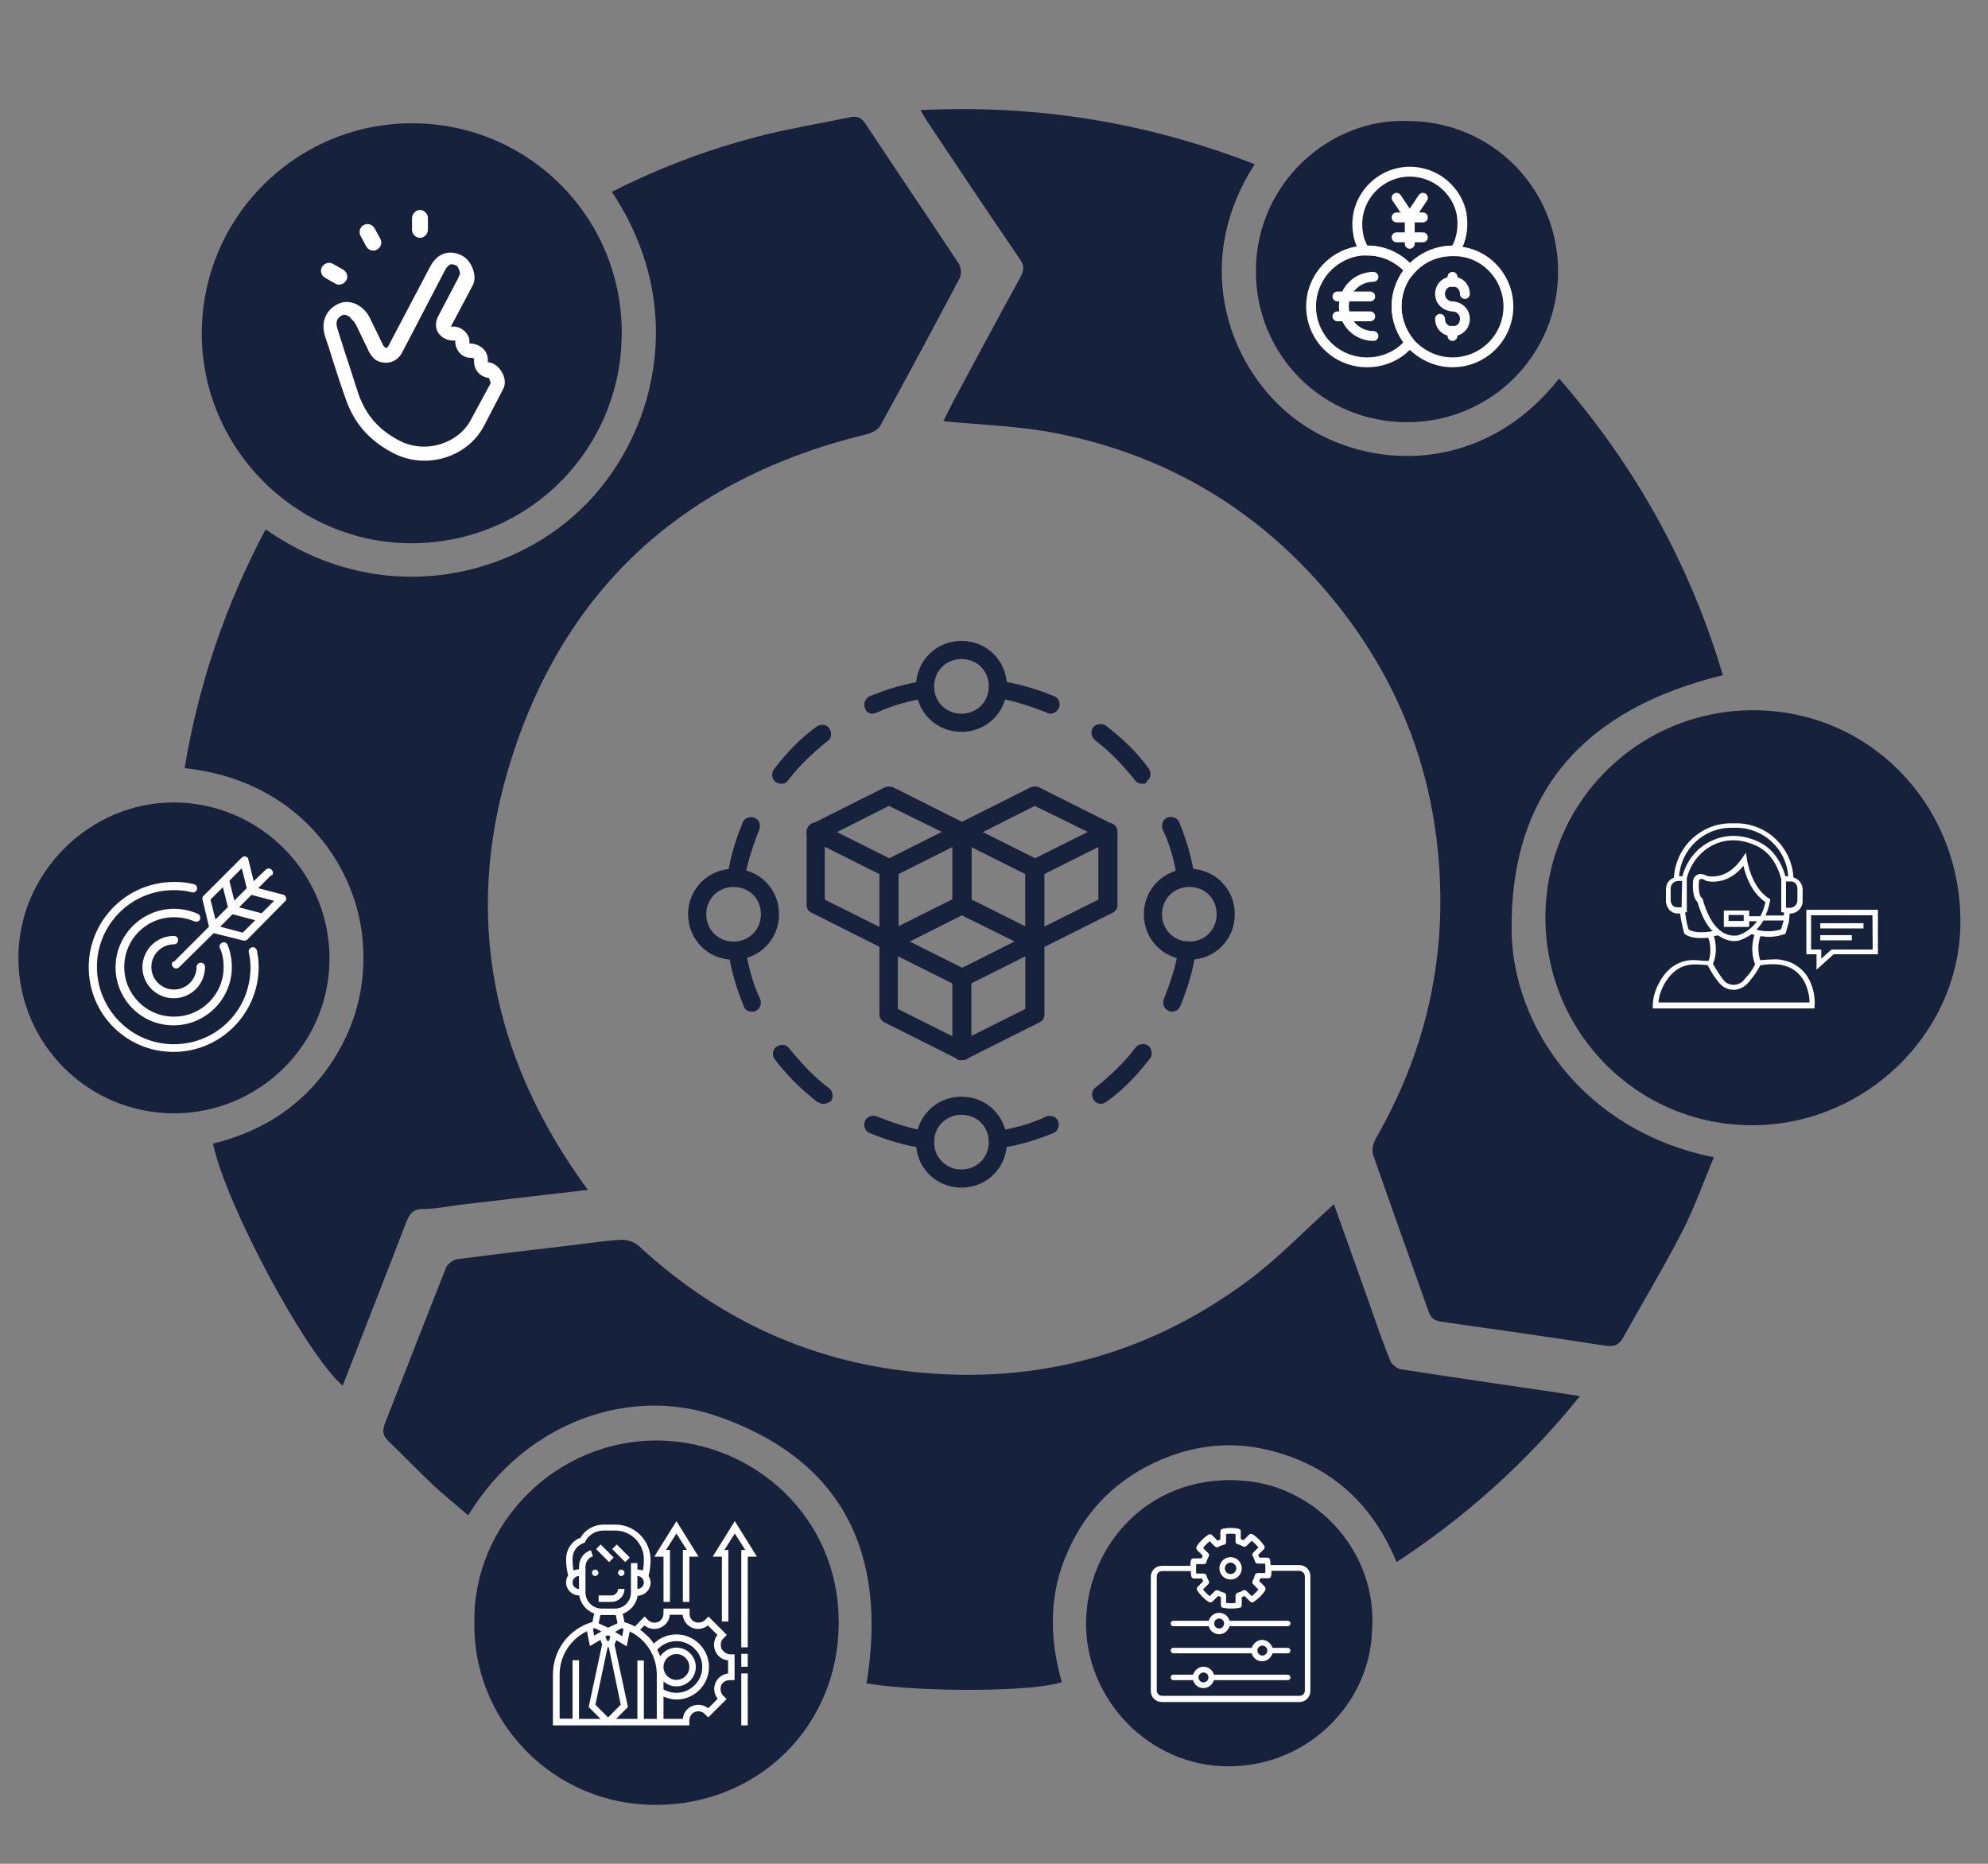 <?xml version="1.0" encoding="utf-8"?>
<!-- Generator: Adobe Illustrator 27.8.0, SVG Export Plug-In . SVG Version: 6.00 Build 0)  -->
<svg version="1.1" id="Calque_1" xmlns="http://www.w3.org/2000/svg" xmlns:xlink="http://www.w3.org/1999/xlink" x="0px" y="0px"
	 viewBox="0 0 800 750" style="enable-background:new 0 0 800 750;" xml:space="preserve">
<rect x="0" y="0" width="800" height="750" fill="#808080" stroke="none"/>
<style type="text/css">
	.st0{display:none;}
	.st1{display:inline;fill-rule:evenodd;clip-rule:evenodd;fill:#FFFFFF;}
	.st2{fill:#16223B;}
	.st3{fill:#FFFFFF;}
	.st4{fill:none;stroke:#FFFFFF;stroke-width:3.974;stroke-linecap:round;stroke-linejoin:round;stroke-miterlimit:10;}
	.st5{fill-rule:evenodd;clip-rule:evenodd;fill:#FFFFFF;}
</style>
<g id="Calque_4" class="st0">
	<rect y="0" class="st1" width="800" height="750"/>
</g>
<g id="Calque_1_00000061451855230965942760000009375156431065786533_">
	<path class="st2" d="M689.7,465.7c-4.2,9.9-7.7,20-12.5,29.4c-7.5,14.6-16,28.7-24,43.1c-1.7,3.1-3.7,3.8-7.3,3.3
		c-21.9-3.4-43.7-6.5-65.6-9.6c-2.9-0.4-4.4-1.3-5.4-4.1c-7.4-21-15-42-22.3-63c-0.6-1.8-0.1-4.6,0.9-6.4
		c17.7-30.7,26.7-63.7,26.1-99.1c-0.8-45.2-15.7-85.4-44.8-120.1c-28.9-34.4-65.6-56.1-109.5-64.8c-14.9-3-30.3-3.4-45.7-4.9
		c0.9-1.8,2.2-4.4,3.5-7c9.1-17,18.2-34,27.5-50.9c1.6-2.9,1.6-4.8-0.3-7.5c-12.4-18.1-24.6-36.4-36.8-54.7
		c-0.9-1.3-1.7-2.8-3.1-5.1c47-2.3,91.4,5,134.5,21.8c-26.5,41.1-9.4,84.1,17.6,103.5c28.3,20.3,74.5,21.4,104.9-17.3
		c30.7,35.2,52.7,74.9,65.9,119.4c-54.7,13.3-85.9,46.1-85,103.6C609.1,412.2,636.1,454.8,689.7,465.7z"/>
	<path class="st2" d="M236.6,478.8c-17.7,2.1-34.6,4-51.4,6c-5,0.6-9.9,1.7-14.9,1.7c-4.3,0-5.6,2.2-6.9,5.5
		c-8.4,21.9-17,43.7-25.5,65.6C123.2,545,91,485.1,85.7,460.2c22.7-5.6,40.2-18.2,51.5-38.9c7.5-13.9,10.2-28.8,8.6-44.4
		c-3.2-29.9-26.5-63-71.5-67.8c5.6-33.9,16.5-65.8,32.6-96.1c44.6,31.3,96.7,20.9,127-8.2c29.4-28.2,43.8-80.4,12.3-127.6
		c20.1-10.2,41.1-18,63-23.3c10.8-2.6,21.8-4.4,32.7-6.7c2.8-0.6,4.6-0.1,6.3,2.5c12.5,18.9,25.2,37.6,37.7,56.5
		c0.9,1.4,1.1,4.2,0.3,5.7c-10.5,19.9-21.1,39.6-31.9,59.3c-0.9,1.7-3.4,3-5.4,3.5c-74.3,18-123.7,63.2-144.9,136.6
		c-16.8,58.5-5.6,113.3,29.4,163.1C234.2,475.6,235.1,476.8,236.6,478.8z"/>
	<path class="st2" d="M536.8,484.6c4.6,12.9,9.4,26.4,14.2,39.8c2.7,7.7,5.3,15.4,8.4,23c0.6,1.6,2.7,3.3,4.4,3.6
		c19.9,3.1,39.8,6,59.6,8.9c3.8,0.6,7.7,1.2,12.4,1.9c-21.4,26.5-45.6,48.3-73.8,66.8c-9.4-22.8-25.5-37.9-48.9-44.4
		c-15.5-4.4-31-3.2-45.9,3.2c-17.3,7.4-29.9,19.7-37.5,36.9c-7.7,17.2-7.5,34.8-2.4,52.6c-11.7,3.9-56,4.2-78.6,0.5
		c8.6-52.4-9.6-90.5-61.2-107.9c-33.4-11.2-75.5,1.7-99.1,40.3c-4.8-4.2-9.7-8.1-14.3-12.4c-6-5.7-11.8-11.7-17.8-17.5
		c-2.3-2.2-2.5-4.2-1.4-7.1c8.2-20.9,16.3-41.8,24.6-62.7c0.6-1.5,2.8-3.1,4.5-3.4c16.1-2.1,32.3-4,48.5-5.9
		c5.9-0.7,11.9-1.7,17.8-1.9c2.3-0.1,5.2,1,6.9,2.6c30,27.7,65.2,44.9,105.7,50c50.9,6.5,97.6-5.3,139-35.9
		C514.2,506.5,524.9,495.2,536.8,484.6z"/>
	<path class="st2" d="M705.1,452.8c-46.2,0-83.2-37.3-83.2-83.7c0.1-46.2,37.4-83.3,83.7-83.3c46.5,0,83.4,37.7,83.3,85.3
		C788.8,415.6,750.7,452.8,705.1,452.8z"/>
	<path class="st2" d="M250.2,133.9c0,47-37.6,84.7-84.6,84.7c-46.4,0-84.5-38.2-84.4-84.6c0.1-46.6,38-84.4,84.6-84.4
		C212.5,49.6,250.2,87.2,250.2,133.9z"/>
	<path class="st2" d="M190.9,652.6c-0.6-39.1,33-74,75.2-72.9c36.8,0.9,71.7,30.3,71.4,73.7c-0.2,41.7-32.8,72.8-73.3,72.9
		C221.2,726.4,190.1,691.2,190.9,652.6z"/>
	<path class="st2" d="M566.5,48.7c33.6,0,60.5,26.9,60.5,60.6c0,33.6-27,60.5-60.6,60.6c-34.1,0.1-61.3-27.1-61-61.3
		C505.7,73,535.8,47.4,566.5,48.7z"/>
	<path class="st2" d="M552.1,656.5c-1,29.8-27.3,55.8-60.6,54.2c-31.6-1.5-56.7-29.8-54.3-61.6c2.3-30.2,27.7-56.6,63.9-53.2
		C530.1,598.5,554.6,624.8,552.1,656.5z"/>
	<path class="st2" d="M70.2,448c-34.6,0.1-62.7-27.8-62.8-62.4c-0.1-34.2,28.5-62.8,62.7-62.7c34.3,0.2,62.2,28,62.5,62.3
		C132.9,419.7,104.8,447.9,70.2,448z"/>
</g>
<g id="Calque_3">
	<g>
		<path class="st3" d="M667.4,403.4c0.1-2.1,0.8-4.4,2-6.8c2-3.8,5.7-8.5,12.4-8.5h1.3c1.4,0.1,2.8,0.1,4.1,0.3
			c1.4,2.8,3,5.2,4.7,7.2c1.4,1.7,3.5,2.7,5.7,2.7c2.1,0,4.2-1,5.8-2.7c0.3-0.3,0.6-0.7,0.8-1c1.4-1.7,2.5-3,4.2-6.2
			c5.5-0.8,10.9-0.7,15,3.1c4,3.7,4.8,9.5,4.8,11.9H667.4z M679.5,374c-0.3-0.8-1-3.4-1.4-6.9h0.7v-13.7c1-3.8,2.8-7.1,5.4-9.6
			c0.4-0.4,8.9-9.9,22.7-3.4c4.8,2.3,8.2,6.8,9.9,13.4v13.3h1.1c0,0.4,0,0.8-0.1,1.3h-7.3c1.4-3.1,1.7-5.7,1.8-5.9l0.1-0.7l-0.6-0.3
			c-7.2-4.5-8.8-15.7-8.8-15.7l-0.4-2.7l-1.6,2.3c-4.2,6.1-8.8,7.3-11.9,7.3c-1.1,0-2-0.1-2.3-0.3c-0.8-0.4-1.7-0.7-2.5-0.7
			c-2,0-2.8,1.7-3,2.7c-0.4,5.8,1,7.9,1.8,8.6c1.7,5.8,3.8,9.5,6.1,11.7C686.4,375.2,681.9,375.6,679.5,374 M677,352.6h-1.3
			c0.8-10.9,9.9-19.5,20.9-19.5h2.1c11,0,20.2,8.6,20.9,19.5h-1.1c-2-6.6-5.5-11.3-10.7-13.8c-15.3-7.2-25.1,3.8-25.1,3.8
			C680.1,345.2,678.1,348.6,677,352.6 M676.7,365.1h-1.6c-0.8,0-1.6-0.3-2.1-0.8c-0.4-0.6-0.7-1.3-0.7-2v-4.8c0-1.6,1.3-3,3-3h1.6
			L676.7,365.1z M723.3,357.5v4.8c0,1.6-1.3,3-3,3h-1.6v-10.6h1.6C722,354.5,723.3,355.8,723.3,357.5 M701.7,370.6h-6.1v-2.4h6.1
			V370.6z M699.4,376.4c0,0-0.6,0.1-1.6,0.1c-3.2,0-9-1.8-12.6-14.6v-0.4l-0.4-0.1c0,0-1.6-1.1-1.1-6.9c0-0.1,0.1-0.8,1-0.8
			c0.3,0,0.8,0.1,1.6,0.6l0.1,0.1c0,0,1.1,0.4,3,0.4c2.7,0,7.6-0.8,12.2-6.4c0.8,3.7,3.1,10.7,8.8,14.6c-0.1,1-0.7,3.2-2,5.7h-4.5
			v-2.3h-10.2v6.6h10.2v-2.3h3.2C705.4,372.9,703,375.2,699.4,376.4 M689.7,376.7c0.7-0.1,1.3-0.3,1.7-0.3c2.4,1.7,4.8,2.3,6.5,2.3
			c1.3,0,2.1-0.3,2.1-0.3c2-0.6,3.5-1.6,4.9-2.5c0.4,0.1,0.8,0.3,1.1,0.4c-2,6.4,0.1,11.3,0.3,11.7c-1.4,2.8-2.4,4-3.8,5.5
			c-0.3,0.3-0.6,0.6-0.8,1c-1,1.1-2.5,1.8-4.1,1.8s-3.1-0.7-4.1-2c-1.4-1.8-2.8-4-4.2-6.5C689.7,387.2,691.5,382.8,689.7,376.7
			 M716.7,374c-1.3,0.4-5.4,1.4-9.9,0.1c1.1-1.1,2.1-2.4,2.8-3.7h8.2L716.7,374z M724.9,390.1c-1.1-1-2.3-1.8-3.4-2.4
			c-1.7-0.8-3.5-1.3-5.5-1.6c-1.1-0.1-2.1-0.1-3.2,0c-1.6,0.1-3.1,0.1-4.5,0.3c-0.4-1.4-1.4-5.2,0.1-9.7c1.1,0.1,2.3,0.3,3.2,0.3
			c3.7,0,6.4-1.1,6.5-1.1l0.4-0.1l1.4-4.9v-0.1c0,0,0.1-1.3,0.3-3.2h0.3c2.7,0,4.9-2.3,4.9-4.9v-4.8c0-2.3-1.6-4.2-3.7-4.8
			c-0.7-12.2-10.7-21.8-23-21.8h-2.1c-12.3,0-22.3,9.7-23,21.9c-2,0.7-3.2,2.5-3.2,4.7v4.8c0,1.3,0.6,2.5,1.4,3.5
			c1,1,2.3,1.4,3.5,1.4h0.8c0.6,4.5,1.6,7.6,1.6,7.8l0.1,0.3l0.1,0.1c1.7,1.3,4.2,1.7,6.6,1.7c1,0,2-0.1,3-0.1
			c1.4,4.5,0.6,8.1,0,9.3c-1.4,0-3-0.1-4.4-0.3c-6.9-0.6-12.3,2.8-15.7,9.6c-1.6,3.1-2.3,5.9-2.3,8.8v1h65.1v-1
			C730.4,404.1,730.7,395.4,724.9,390.1"/>
		<path class="st3" d="M753.6,382.1H737l-4.1,3.7v-3.7h-4.1v-13.8h24.7L753.6,382.1L753.6,382.1z M726.9,366.1V384h4.1v6.2l6.9-6.2
			h17.8v-17.9H726.9z"/>
		<rect x="732.5" y="371.5" class="st3" width="17.4" height="2.1"/>
		<rect x="732.5" y="376.3" class="st3" width="12.7" height="2.1"/>
	</g>
	<g>
		<path class="st2" d="M295.2,356.9c-6.2,0-11,4.8-11,11s4.8,11,11,11s11-4.8,11-11C306.2,361.6,301.5,356.9,295.2,356.9
			 M295.2,386.2c-10.3,0-18.3-8.1-18.3-18.3s8.1-18.3,18.3-18.3c10.3,0,18.3,8.1,18.3,18.3S305.5,386.2,295.2,386.2"/>
		<path class="st2" d="M478.6,356.9c-6.2,0-11,4.8-11,11s4.8,11,11,11s11-4.8,11-11C489.6,361.6,484.9,356.9,478.6,356.9
			 M478.6,386.2c-10.3,0-18.3-8.1-18.3-18.3s8.1-18.3,18.3-18.3c10.3,0,18.3,8.1,18.3,18.3S488.9,386.2,478.6,386.2"/>
		<path class="st2" d="M386.9,448.6c-6.2,0-11,4.8-11,11s4.8,11,11,11s11-4.8,11-11C397.9,453.3,393.2,448.6,386.9,448.6
			 M386.9,477.9c-10.3,0-18.3-8.1-18.3-18.3s8.1-18.3,18.3-18.3c10.3,0,18.3,8.1,18.3,18.3S397.2,477.9,386.9,477.9"/>
		<path class="st2" d="M386.9,265.2c-6.2,0-11,4.8-11,11s4.8,11,11,11s11-4.8,11-11C397.9,269.9,393.2,265.2,386.9,265.2
			 M386.9,294.5c-10.3,0-18.3-8.1-18.3-18.3s8.1-18.3,18.3-18.3c10.3,0,18.3,8.1,18.3,18.3S397.2,294.5,386.9,294.5"/>
		<path class="st2" d="M477.5,356.9c-1.8,0-3.3-1.5-3.7-2.9c-1.1-7-2.9-13.9-5.9-20.2c-0.7-1.8,0-4,1.8-4.8c1.8-0.7,4,0,4.8,1.8
			c2.9,7,5.1,14.3,6.2,22c0.4,1.8-1.1,4-2.9,4h-0.3V356.9z"/>
		<path class="st2" d="M459.6,315.4c-1.1,0-2.2-0.4-2.9-1.5c-4.8-5.9-9.9-11.4-16.1-16.1c-1.5-1.1-1.8-3.7-0.7-5.1
			c1.1-1.5,3.7-1.8,5.1-0.7c6.6,5.1,12.5,10.6,17.2,17.2c1.1,1.5,1.1,4-0.7,5.1C461.4,315.4,460.3,315.4,459.6,315.4"/>
		<path class="st2" d="M422.9,287.2c-0.4,0-1.1,0-1.5-0.4c-6.6-2.6-13.2-4.8-20.2-5.9c-1.8-0.4-3.3-2.2-2.9-4s2.2-3.3,4-2.9
			c7.7,1.1,15,3.3,22,6.2c1.8,0.7,2.6,2.9,1.8,4.8C425.5,286.1,424,287.2,422.9,287.2"/>
		<path class="st2" d="M401.6,462.1c-1.8,0-3.3-1.5-3.7-2.9c-0.4-1.8,1.1-4,2.9-4c7-1.1,13.9-2.9,20.2-5.9c1.8-0.7,4,0,4.8,1.8
			c0.7,1.8,0,4-1.8,4.8c-7,2.9-14.3,5.1-22,6.2H401.6z"/>
		<path class="st2" d="M443.1,444.2c-1.1,0-2.2-0.4-2.9-1.5c-1.1-1.5-1.1-4,0.7-5.1c5.9-4.8,11.4-9.9,16.1-16.1
			c1.1-1.5,3.7-1.8,5.1-0.7c1.5,1.1,1.8,3.7,0.7,5.1c-5.1,6.6-10.6,12.5-17.2,17.2C444.5,443.8,443.8,444.2,443.1,444.2"/>
		<path class="st2" d="M471.7,407.1c-0.4,0-1.1,0-1.5-0.4c-1.8-0.7-2.6-2.9-1.8-4.8c2.6-6.6,4.8-13.2,5.9-20.2
			c0.4-1.8,2.2-3.3,4-2.9s3.3,2.2,2.9,4c-1.1,7.7-3.3,15-6.2,22C474.2,406.4,473.1,407.1,471.7,407.1"/>
		<path class="st2" d="M302.6,407.1c-1.5,0-2.9-0.7-3.3-2.2c-2.9-7-5.1-14.3-6.2-22c-0.4-1.8,1.1-4,2.9-4c1.8-0.4,4,1.1,4,2.9
			c1.1,7,2.9,13.9,5.9,20.2c0.7,1.8,0,4-1.8,4.8C303.7,407.1,302.9,407.1,302.6,407.1"/>
		<path class="st2" d="M331.2,444.2c-0.7,0-1.5-0.4-2.2-0.7c-6.6-5.1-12.5-11-17.2-17.2c-1.1-1.5-1.1-4,0.7-5.1
			c1.5-1.1,4-1.1,5.1,0.7c4.8,5.9,9.9,11.4,16.1,16.1c1.5,1.1,1.8,3.7,0.7,5.1C333.4,443.8,332.3,444.2,331.2,444.2"/>
		<path class="st2" d="M372.6,462.1h-0.7c-7.7-1.1-15-3.3-22-6.2c-1.8-0.7-2.6-2.9-1.8-4.8c0.7-1.8,2.9-2.6,4.8-1.8
			c6.6,2.6,13.2,4.8,20.2,5.9c1.8,0.4,3.3,2.2,2.9,4C375.9,460.7,374.1,462.1,372.6,462.1"/>
		<path class="st2" d="M351.4,287.2c-1.5,0-2.9-0.7-3.3-2.2c-0.7-1.8,0-4,1.8-4.8c7-2.9,14.3-5.1,22-6.2c1.8-0.4,4,1.1,4,2.9
			c0.4,1.8-1.1,4-2.9,4c-7,1.1-13.9,2.9-20.2,5.9C352.5,286.8,351.7,287.2,351.4,287.2"/>
		<path class="st2" d="M314.3,315.4c-0.7,0-1.5-0.4-2.2-0.7c-1.5-1.1-1.8-3.7-0.7-5.1c5.1-6.6,10.6-12.5,17.2-17.2
			c1.5-1.1,4-1.1,5.1,0.7c1.1,1.5,1.1,4-0.7,5.1c-5.9,4.8-11.4,9.9-16.1,16.1C316.5,315,315.4,315.4,314.3,315.4"/>
		<path class="st2" d="M296.3,356.9h-0.7c-1.8-0.4-3.3-2.2-2.9-4c1.1-7.7,3.3-15,6.2-22c0.7-1.8,2.9-2.6,4.8-1.8
			c1.8,0.7,2.6,2.9,1.8,4.8c-2.6,6.6-4.8,13.2-5.9,20.2C300,355.8,298.2,356.9,296.3,356.9"/>
		<path class="st2" d="M331.9,362l22,11v-21.3l-22-11V362z M357.6,382.5c-0.7,0-1.1,0-1.5-0.4l-29.3-14.7c-1.5-0.7-2.2-1.8-2.2-3.3
			v-29.3c0-1.1,0.7-2.6,1.8-3.3c1.1-0.7,2.6-0.7,3.7,0l29.3,14.7c1.1,0.7,2.2,1.8,2.2,3.3v29.3c0,1.1-0.7,2.6-1.8,3.3
			C359.1,382.5,358.3,382.5,357.6,382.5"/>
		<path class="st2" d="M361.3,351.7V373l22-11v-21.3L361.3,351.7z M357.6,382.5c-0.7,0-1.5,0-1.8-0.4c-1.1-0.7-1.8-2.2-1.8-3.3
			v-29.3c0-1.5,0.7-2.6,2.2-3.3l29.3-14.7c1.1-0.7,2.6-0.4,3.7,0c1.1,0.7,1.8,1.8,1.8,3.3v29.3c0,1.5-0.7,2.6-2.2,3.3l-29.3,14.7
			C358.7,382.5,358.3,382.5,357.6,382.5"/>
		<path class="st2" d="M336.7,334.9l21.3,10.6l21.3-10.6l-21.6-10.6L336.7,334.9z M357.6,353.2c-0.7,0-1.1,0-1.5-0.4l-29.3-14.7
			c-1.5-0.7-2.2-1.8-2.2-3.3s0.7-2.6,2.2-3.3l29.3-14.7c1.1-0.4,2.2-0.4,3.3,0l29.3,14.7c1.1,0.7,2.2,1.8,2.2,3.3s-0.7,2.6-2.2,3.3
			l-29.3,14.7C358.7,353.2,358.3,353.2,357.6,353.2"/>
		<path class="st2" d="M390.6,362l22,11v-21.3l-22-11V362z M416.3,382.5c-0.7,0-1.1,0-1.5-0.4l-29.3-14.7c-1.5-0.7-2.2-1.8-2.2-3.3
			v-29.3c0-1.1,0.7-2.6,1.8-3.3c1.1-0.7,2.6-0.7,3.7,0l29.3,14.7c1.1,0.7,2.2,1.8,2.2,3.3v29.3c0,1.1-0.7,2.6-1.8,3.3
			C417.7,382.5,417,382.5,416.3,382.5"/>
		<path class="st2" d="M420,351.7V373l22-11v-21.3L420,351.7z M416.3,382.5c-0.7,0-1.5,0-1.8-0.4c-1.1-0.7-1.8-2.2-1.8-3.3v-29.3
			c0-1.5,0.7-2.6,2.2-3.3l29.3-14.7c1.1-0.7,2.6-0.4,3.7,0c1.1,0.7,1.8,1.8,1.8,3.3v29.3c0,1.5-0.7,2.6-2.2,3.3l-29.3,14.7
			C417.4,382.5,417,382.5,416.3,382.5"/>
		<path class="st2" d="M395.4,334.9l21.3,10.6l21.3-10.6l-21.6-10.6L395.4,334.9z M416.3,353.2c-0.7,0-1.1,0-1.5-0.4l-29.3-14.7
			c-1.5-0.7-2.2-1.8-2.2-3.3s0.7-2.6,2.2-3.3l29.3-14.7c1.1-0.4,2.2-0.4,3.3,0l29.3,14.7c1.1,0.7,2.2,1.8,2.2,3.3s-0.7,2.6-2.2,3.3
			l-29.3,14.7C417.4,353.2,417,353.2,416.3,353.2"/>
		<path class="st2" d="M361.3,406l22,11v-21.3l-22-11V406z M386.9,426.6c-0.7,0-1.1,0-1.5-0.4l-29.3-14.7c-1.5-0.7-2.2-1.8-2.2-3.3
			v-29.3c0-1.1,0.7-2.6,1.8-3.3c1.1-0.7,2.6-0.7,3.7,0l29.3,14.7c1.1,0.7,2.2,1.8,2.2,3.3v29.3c0,1.1-0.7,2.6-1.8,3.3
			C388.4,426.6,387.7,426.6,386.9,426.6"/>
		<path class="st2" d="M390.6,395.7V417l22-11v-21.3L390.6,395.7z M386.9,426.6c-0.7,0-1.5,0-1.8-0.4c-1.1-0.7-1.8-2.2-1.8-3.3
			v-29.3c0-1.5,0.7-2.6,2.2-3.3l29.3-14.7c1.1-0.7,2.6-0.4,3.7,0c1.1,0.7,1.8,1.8,1.8,3.3v29.3c0,1.5-0.7,2.6-2.2,3.3l-29.3,14.7
			C388,426.6,387.7,426.6,386.9,426.6"/>
		<path class="st2" d="M366,378.9l21.3,10.6l21.3-10.6L387,368.3L366,378.9z M386.9,397.2c-0.7,0-1.1,0-1.5-0.4l-29.3-14.7
			c-1.5-0.7-2.2-1.8-2.2-3.3s0.7-2.6,2.2-3.3l29.3-14.7c1.1-0.4,2.2-0.4,3.3,0l29.3,14.7c1.1,0.7,2.2,1.8,2.2,3.3s-0.7,2.6-2.2,3.3
			l-29.3,14.7C388,397.2,387.7,397.2,386.9,397.2"/>
	</g>
	<g>
		<path class="st3" d="M500.2,622.3c0.5,0.2,1,0.2,1.4-0.2l2.1-2.1c1,0.8,1.9,1.7,2.7,2.7l-2.1,2.1c-0.3,0.3-0.5,0.9-0.2,1.4
			c0.5,0.7,0.7,1.5,0.9,2.1c0.1,0.5,0.6,0.9,1.1,0.9h3c0.1,0.7,0.1,1.2,0.1,1.9s0,1.2-0.1,1.9h-3c-0.6,0-0.9,0.3-1.1,0.8
			c-0.2,0.8-0.5,1.5-0.9,2.3c-0.2,0.5-0.2,1,0.2,1.4l2.1,2.1c-0.8,1-1.7,1.9-2.7,2.7l-2.1-2.1c-0.3-0.3-0.9-0.5-1.4-0.2
			c-0.7,0.5-1.5,0.7-2.1,0.9c-0.5,0.1-0.9,0.6-0.9,1.1v3c-1.2,0.2-2.6,0.2-3.8,0v-3c0-0.6-0.3-0.9-0.8-1.1c-0.8-0.2-1.5-0.5-2.3-0.9
			c-0.5-0.2-1-0.1-1.4,0.2l-2.1,2.1c-1-0.8-1.9-1.7-2.7-2.7l2.1-2.1c0.3-0.3,0.5-0.9,0.2-1.4c-0.5-0.7-0.7-1.5-0.9-2.1
			c-0.1-0.5-0.6-0.8-1.1-0.8h-3c-0.1-0.7-0.1-1.2-0.1-1.9s0-1.2,0.1-1.9h3c0.6,0,1-0.3,1.1-0.9c0.2-0.7,0.5-1.5,0.9-2.1
			c0.2-0.5,0.2-1-0.2-1.4l-2.1-2.1c0.8-1,1.7-1.9,2.7-2.7l2.1,2.1c0.3,0.3,0.9,0.5,1.4,0.2c0.7-0.5,1.5-0.7,2.3-0.9
			c0.5-0.1,0.8-0.6,0.8-1.1v-3.2c1.2-0.2,2.6-0.2,3.8,0v3c0,0.6,0.3,1,0.9,1.1C498.7,621.5,499.4,621.9,500.2,622.3 M525.1,634.3v46
			c0,1.1-0.9,2.1-2.1,2.1h-55.4c-1.1,0-2.1-0.9-2.1-2.1v-46c0-1.1,0.9-2.1,2.1-2.1h11.6c0,0.7,0.1,1.5,0.2,2.1s0.6,0.9,1.1,0.9h3.2
			c0.1,0.3,0.3,0.8,0.5,1.1l-2.3,2.3c-0.3,0.3-0.5,1-0.1,1.4c1.2,1.8,2.7,3.4,4.6,4.6c0.5,0.3,1,0.2,1.5-0.1l2.3-2.3
			c0.3,0.2,0.8,0.3,1.1,0.5v3.2c0,0.6,0.3,1,0.9,1.1c1,0.2,2.1,0.3,3.3,0.3c1.1,0,2.3-0.1,3.3-0.3c0.6-0.1,0.9-0.6,0.9-1.1v-3.2
			c0.3-0.1,0.8-0.3,1.1-0.5l2.3,2.3c0.3,0.3,1,0.5,1.4,0.1c1.8-1.2,3.4-2.7,4.6-4.6c0.3-0.5,0.2-1-0.1-1.5l-2.3-2.3
			c0.2-0.3,0.3-0.8,0.5-1.1h3.2c0.6,0,1-0.3,1.1-0.9c0.1-0.7,0.2-1.5,0.2-2.1H523C524,632.2,525.1,633.1,525.1,634.3 M498.5,615.2
			c-2.1-0.5-4.4-0.5-6.5,0c-0.6,0.1-0.9,0.6-0.9,1.1v3.2c-0.3,0.1-0.8,0.3-1.1,0.5l-2.3-2.3c-0.3-0.3-1-0.5-1.5-0.1
			c-1.8,1.2-3.4,2.8-4.6,4.6c-0.3,0.5-0.2,1,0.1,1.5l2.3,2.3c-0.2,0.3-0.3,0.8-0.5,1.1h-3.2c-0.6,0-1,0.3-1.1,0.9
			c-0.1,0.7-0.2,1.5-0.2,2.1h-11.5c-2.4,0-4.4,1.9-4.4,4.4v46c0,2.4,1.9,4.4,4.4,4.4h55.4c2.4,0,4.4-1.9,4.4-4.4v-46.3
			c0-2.4-1.9-4.4-4.4-4.4h-11.6c0-0.7-0.1-1.5-0.2-2.1s-0.6-0.9-1.1-0.9h-3.2c-0.1-0.3-0.3-0.8-0.5-1.1l2.3-2.3
			c0.3-0.3,0.5-1,0.1-1.4c-1.2-1.8-2.8-3.4-4.6-4.6c-0.5-0.3-1-0.2-1.4,0.1l-2.3,2.3c-0.3-0.2-0.8-0.3-1.1-0.5v-3
			C499.4,615.8,499.1,615.4,498.5,615.2"/>
		<path class="st3" d="M497.5,631.1c0,1.2-1,2.3-2.3,2.3s-2.3-1-2.3-2.3c0-1.2,1-2.3,2.3-2.3S497.5,629.9,497.5,631.1 M490.7,631.1
			c0,2.5,2,4.5,4.5,4.5s4.5-2,4.5-4.5s-2-4.5-4.5-4.5S490.7,628.6,490.7,631.1"/>
		<path class="st3" d="M490.6,655.3c-1.1,0-2-0.9-2-2s0.9-2,2-2s2,0.9,2,2S491.7,655.3,490.6,655.3 M494.8,652.2
			c-0.5-1.8-2.1-3.2-4.2-3.2s-3.6,1.4-4.2,3.2h-14.2c-0.7,0-1.1,0.5-1.1,1.1c0,0.7,0.5,1.1,1.1,1.1h14.2c0.5,1.8,2.1,3.2,4.2,3.2
			s3.6-1.4,4.2-3.2h23.4c0.7,0,1.1-0.5,1.1-1.1c0-0.7-0.5-1.1-1.1-1.1H494.8z"/>
		<path class="st3" d="M508,666.2c-1.1,0-2-0.9-2-2s0.9-2,2-2s2,0.9,2,2S509,666.2,508,666.2 M518.2,663.1h-6.1
			c-0.6-1.8-2.3-3.2-4.2-3.2c-1.9,0-3.6,1.4-4.2,3.2h-31.5c-0.7,0-1.1,0.5-1.1,1.1s0.5,1.1,1.1,1.1h31.5c0.5,1.8,2.1,3.2,4.2,3.2
			c2,0,3.6-1.4,4.2-3.2h6.1c0.7,0,1.1-0.5,1.1-1.1S518.8,663.1,518.2,663.1"/>
		<path class="st3" d="M484.3,677c-1.1,0-2-0.9-2-2s0.9-2,2-2s2,0.9,2,2S485.4,677,484.3,677 M518.2,673.9h-29.7
			c-0.5-1.8-2.1-3.2-4.2-3.2c-2,0-3.6,1.4-4.2,3.2h-7.9c-0.7,0-1.1,0.5-1.1,1.1s0.5,1.1,1.1,1.1h7.9c0.5,1.8,2.1,3.2,4.2,3.2
			c2,0,3.6-1.4,4.2-3.2h29.7c0.7,0,1.1-0.5,1.1-1.1S518.8,673.9,518.2,673.9"/>
	</g>
	<g>
		<path class="st3" d="M239.5,631.6c0.7,0,1.3,0.6,1.3,1.3s-0.6,1.3-1.3,1.3s-1.3-0.6-1.3-1.3S238.8,631.6,239.5,631.6"/>
		<path class="st3" d="M250,631.6c0.7,0,1.3,0.6,1.3,1.3s-0.6,1.3-1.3,1.3s-1.3-0.6-1.3-1.3S249.2,631.6,250,631.6"/>
		
			<rect x="248.7" y="621.4" transform="matrix(0.707 -0.707 0.707 0.707 -368.791 359.867)" class="st3" width="2.6" height="7.4"/>
		
			<rect x="242.2" y="621.4" transform="matrix(0.707 -0.707 0.707 0.707 -370.683 355.258)" class="st3" width="2.6" height="7.4"/>
		<path class="st3" d="M251.3,639.4h-2.6c0,1.4-1.2,2.6-2.6,2.6h-5.2v2.6h5.2C248.9,644.6,251.3,642.3,251.3,639.4"/>
		<polygon class="st3" points="295.7,612.1 286.8,626.4 290.5,626.4 290.5,652.5 293.1,652.5 293.1,623.7 291.5,623.7 295.7,617.1 
			299.9,623.7 298.3,623.7 298.3,662.9 300.9,662.9 300.9,626.4 304.6,626.4 		"/>
		<polygon class="st3" points="267,644.6 269.6,644.6 269.6,623.7 268,623.7 272.2,617.1 276.4,623.7 274.8,623.7 274.8,644.6 
			277.4,644.6 277.4,626.4 281.1,626.4 272.2,612.1 263.3,626.4 267,626.4 		"/>
		<rect x="298.3" y="665.5" class="st3" width="2.6" height="5.2"/>
		<rect x="298.3" y="673.4" class="st3" width="2.6" height="20.9"/>
		<path class="st3" d="M293.1,673.4c-2.4,0.3-4.3,1.7-5.2,3.8c-0.9,2.2-0.5,4.6,0.9,6.4l-3.8,3.8c-1.8-1.4-4.3-1.8-6.4-0.9
			c-2.2,0.9-3.7,2.9-3.8,5.2H267v-9c1.7,0.7,3.4,1.2,5.2,1.2c7.2,0,13.1-5.9,13.1-13.1c0-7.2-5.9-13.1-13.1-13.1
			c-3.4,0-6.7,1.3-9.1,3.7c-1.4-2.2-3.4-4-5.5-5.6l1.7-1.7c1.8,1.4,4.3,1.8,6.4,0.9c2.2-0.9,3.7-2.9,3.8-5.2h5.2
			c0.3,2.4,1.7,4.3,3.8,5.2c2.2,0.9,4.6,0.5,6.4-0.9l3.8,3.8c-1.4,1.8-1.8,4.3-0.9,6.4c0.9,2.2,2.9,3.7,5.2,3.8v5.4h0.1V673.4z
			 M225.2,673.9c0-7.6,4.3-14.2,11-17.5l1.2,6l4.2-2.5l0.7,1.8l-5.4,25.2l4.8,4.8H233v-23.6h-2.6v23.5h-5.2V673.9z M242.1,649.9h5.2
			h0.5l0.7,3.3l-3.8,1.8l-3.8-1.8l0.7-3.3H242.1z M235.6,640.7v-10.2c0-2,1.2-3.7,3-4.2l-0.8-2.5c-2.9,0.9-4.8,3.5-4.8,6.7v1
			c-0.8,0-1.4,0.1-2.2,0.5c-0.3-1.6-0.4-3.1-0.4-4.7c0-2.6,1.4-5,3.8-6.1l1.2-0.5l0.1-0.4c1.4-2.7,4.2-4.4,7.3-4.4h4.8
			c6.3,0,11.5,5.2,11.5,11.5c0,1.6-0.1,3.1-0.4,4.6c-0.8-0.3-1.4-0.4-2.2-0.4V629h-2.6v11.8c0,3.7-2.9,6.5-6.5,6.5h-5.2
			C238.5,647.3,235.6,644.4,235.6,640.7 M230.4,636.8c0-1.4,1.2-2.6,2.6-2.6v5.2C231.6,639.4,230.4,638.2,230.4,636.8 M256.5,639.4
			v-5.2c1.4,0,2.6,1.2,2.6,2.6C259.1,638.2,257.9,639.4,256.5,639.4 M244.5,662.9h0.5l4.8,23.1l-5.1,5.1l-5.1-5.1L244.5,662.9z
			 M244.7,658l0.9,0.5l-0.5,1.8h-0.8l-0.7-1.8L244.7,658z M250.1,655.2c0.3,0.1,0.5,0.1,0.8,0.3l-0.5,2.9l-2.9-1.7L250.1,655.2z
			 M239.4,655.2l2.6,1.3l-2.9,1.7l-0.5-2.9C238.9,655.4,239.1,655.2,239.4,655.2 M264.3,673.9v17.8h-5.2v-23.5h-2.6v23.5h-8.6
			l4.8-4.8l-5.4-25.1l0.7-1.8l4.2,2.5l1.2-6C260,659.7,264.3,666.3,264.3,673.9 M267,670.8c0-2.9,2.4-5.2,5.2-5.2
			c2.9,0,5.2,2.4,5.2,5.2c0,2.9-2.4,5.2-5.2,5.2C269.3,676,267,673.6,267,670.8 M267,676.6c1.4,1.3,3.3,2,5.2,2
			c4.3,0,7.8-3.5,7.8-7.8s-3.5-7.8-7.8-7.8c-2.7,0-5.1,1.4-6.5,3.5c-0.4-0.9-0.8-1.8-1.2-2.7c2-2.1,4.7-3.4,7.7-3.4
			c5.7,0,10.4,4.7,10.4,10.4s-4.7,10.4-10.4,10.4c-1.8,0-3.7-0.5-5.2-1.4V676.6z M290.3,663.3c-0.5-1.4-0.3-3,0.8-4l1.4-1.4
			l-7.4-7.4l-1.4,1.4c-1,1-2.6,1.3-4,0.8s-2.2-1.8-2.2-3.4v-2H267v2c0,1.4-0.9,2.9-2.2,3.4c-1.4,0.5-3,0.3-4-0.8l-1.4-1.4l-3.9,4
			c-1.3-0.7-2.7-1.3-4.2-1.7l-0.7-3.4c3.1-1.2,5.5-3.9,6-7.3c2.9,0,5.2-2.4,5.2-5.2c0-1-0.3-2-0.8-2.7c0.5-2.1,0.8-4.3,0.8-6.5
			c0-7.8-6.4-14.2-14.1-14.2h-4.8c-3.9,0-7.6,2.1-9.4,5.5l-0.5,0c-3.3,1.6-5.2,4.8-5.2,8.4c0,2.2,0.3,4.4,0.8,6.5
			c-0.5,0.9-0.8,1.8-0.8,2.9c0,2.9,2.4,5.2,5.2,5.2h0.1c0.5,3.4,2.9,6.1,6,7.3l-0.7,3.4c-9.4,2.7-15.9,11.2-15.9,21.2v20.4h54.9v-2
			c0-1.4,0.9-2.9,2.2-3.4c1.4-0.5,3-0.3,4,0.8l1.4,1.4l7.4-7.4l-1.4-1.4c-1-1-1.3-2.6-0.8-4s2-2.2,3.4-2.2h2v-10.4h-2.1
			C292.2,665.5,290.9,664.6,290.3,663.3"/>
	</g>
	<path class="st3" d="M70,354.9c2.8,0,5.4,0.2,8,0.9c0.9,0.2,1.5,1.1,1.3,2s-1.1,1.5-2,1.3c-2.4-0.7-4.8-0.9-7.4-0.9
		c-17.2,0-30.9,13.9-30.9,30.9c0,16.9,13.7,31.1,30.9,31.1s30.9-13.7,30.9-30.9c0-2-0.2-4.1-0.7-6.1c-0.2-0.9,0.4-1.7,1.3-2
		c0.9-0.2,1.7,0.4,2,1.3c0.4,2.2,0.7,4.3,0.7,6.5c0,18.9-15.4,34.3-34.3,34.3s-34.1-15.2-34.1-34.1S51.1,354.9,70,354.9z M70,365.7
		c3.3,0,6.5,0.7,9.6,2c0.9,0.4,1.1,1.3,0.9,2.2c-0.2,0.9-1.3,1.1-2.2,0.9c-2.6-1.1-5.4-1.7-8.3-1.7c-11.1,0-20,8.9-20,20
		s8.9,20,20,20s20-8.9,20-20c0-2.6-0.4-5.2-1.5-7.6c-0.4-0.9,0-1.7,0.9-2.2c0.9-0.4,1.7,0,2.2,0.9c1.1,2.8,1.7,5.9,1.7,8.9
		c0,12.8-10.4,23.5-23.5,23.5S46.5,402,46.5,389.2S57.1,365.7,70,365.7z M70,376.6c0.9,0,1.7,0.7,1.7,1.7S71,380,70,380
		c-5,0-9.1,4.1-9.1,9.1s4.1,9.1,9.1,9.1s9.1-4.1,9.1-9.1c0-0.9,0.7-1.7,1.7-1.7s1.7,0.7,1.7,1.7c0,7-5.6,12.6-12.6,12.6
		s-12.6-5.6-12.6-12.6C57.4,382.2,63,376.6,70,376.6z M99.5,378.1c-0.4,0.4-0.9,0.4-1.3,0.4H98l-12-3l-13.9,13.7
		c-0.7,0.7-1.7,0.7-2.4,0c-0.7-0.7-0.7-1.5-0.2-2.2H70l14.1-14.1L81.5,362c-0.2-0.4,0-0.9,0.2-1.3l0.2-0.2l15.4-15.4
		c0.9-0.9,2.2-0.4,2.6,0.4v0.2l2.2,8.9l4.8-4.6c0.7-0.7,1.7-0.7,2.4,0c0.7,0.7,0.7,1.5,0.2,2.2h-0.4l-5.2,5.2l10,2.6
		c1.1,0.2,1.5,1.5,1.1,2.4l-0.2,0.2l-0.2,0.2L99.5,378.1z M93.6,367.9l-5,5l9.1,2.4l5-5L93.6,367.9z M89.7,357l-5,5l2,8l5-5
		L89.7,357z M101.2,360.1l-5,5l9.1,2.4l5-5L101.2,360.1z M97.3,349.4l-5,5l2,8l5-5L97.3,349.4z"/>
	<g>
		<g>
			<path class="st4" d="M552.7,135.2c-6.6,0-11.9-5.3-11.9-11.9s5.3-11.9,11.9-11.9"/>
			<line class="st4" x1="538.2" y1="119.3" x2="551.4" y2="119.3"/>
			<line class="st4" x1="538.2" y1="127.3" x2="551.4" y2="127.3"/>
		</g>
		<g>
			<path class="st4" d="M607,123.3c0,12.5-10.1,22.5-22.5,22.5c-6.9,0-13-3.2-17.2-7.9c-3.2-4-5.3-9-5.3-14.6
				c0-4.5,1.3-8.5,3.4-11.9c0.5-0.8,1.1-1.6,1.9-2.4c4.2-5,10.3-7.9,17.2-7.9c0.3,0,0.8,0,1.1,0C597.5,101.3,607,111.4,607,123.3z"
				/>
			<path class="st4" d="M562,123.3c0,5.6,2.1,10.6,5.3,14.6c-4.2,5-10.3,7.9-17.2,7.9c-12.5,0-22.5-10.1-22.5-22.5
				c0-11.9,9.5-22,21.5-22.5c0.3,0,0.8,0,1.1,0c6.9,0,13,3.2,17.2,7.9c-0.5,0.8-1.3,1.6-1.9,2.4C563.3,114.8,562,118.8,562,123.3z"
				/>
			<path class="st4" d="M585.6,100.8c-0.3,0-0.8,0-1.1,0c-6.9,0-13,3.2-17.2,7.9c-4.2-5-10.3-7.9-17.2-7.9c-0.3,0-0.8,0-1.1,0
				c-1.1-2.1-2.1-4.2-2.4-6.4c-2.9-14.8,10.1-27.8,24.9-24.9c8.2,1.6,15.1,8.2,16.7,16.7C589,91.5,588.2,96.5,585.6,100.8z"/>
			<g>
				<polyline class="st4" points="572.6,79.6 567.3,87.5 562,79.6 				"/>
				<line class="st4" x1="567.3" y1="87.5" x2="567.3" y2="98.1"/>
				<line class="st4" x1="562" y1="87.5" x2="572.6" y2="87.5"/>
				<line class="st4" x1="562" y1="95.5" x2="572.6" y2="95.5"/>
			</g>
		</g>
		<g>
			<path class="st4" d="M584.5,123.3c-2.6,0-5-2.1-5-5s2.1-5,5-5s5,2.1,5,5"/>
			<path class="st4" d="M584.5,123.3c2.6,0,5,2.1,5,5c0,2.9-2.1,5-5,5s-5-2.1-5-5"/>
			<line class="st4" x1="584.5" y1="133.1" x2="584.5" y2="135.2"/>
			<line class="st4" x1="584.5" y1="113.5" x2="584.5" y2="111.4"/>
		</g>
	</g>
	<g>
		<path class="st5" d="M196.8,145.8c-0.1,0-0.4,0-0.5,0c0-0.1,0-0.4,0-0.6c0.2-3.5-2.3-6.1-5.5-6.8c-0.6-0.1-1.2-0.2-1.9-0.2
			c0-0.5,0-1,0-1.3c-0.1-1.2-0.7-2.3-1.5-3.2c-1.5-1.7-3.8-2.6-6-2.2l8.9-16.8c1.9-3.7-0.6-9.9-4.3-11.8c-4.9-2.6-10-1.2-12.9,4.4
			l-16.8,31.9c-0.9,1.7-1.9,0.4-2.6-1.3l-4.6-9.4c-2.1-5-7.6-8.3-12.3-6.5c-5,1.9-8,6.9-6,13.3c1.1,3.3,2.1,6.2,2.9,9
			c1.8,5.6,3.4,10.6,5.4,16.2c3,8.6,8.3,16.1,18.9,21.7c13.4,7.1,30.1,1.8,36.7-10.7l7.8-15C204.6,152.6,201.2,146.5,196.8,145.8z
			 M189.5,168.9c-5,9.5-18.3,14-29,8.3c-9.1-4.8-13.6-11.2-16.3-18.8c-1.9-5.7-3.4-10.7-5.4-16.6c-0.9-2.9-1.9-6.1-3-9.5
			c-0.6-1.9-0.4-3,0-3.7s1.1-1.5,2.3-1.9c0.4-0.1,1-0.1,1.9,0.4c0.6,0.2,1.2,0.9,1.6,1.5c0.7,0.5,1.2,1.3,1.7,2.2
			c0.1,0.1,0.1,0.2,0.2,0.4l4.5,9.3c0.2,0.6,0.5,1.2,0.9,1.8s1.1,1.6,2.1,2.4c1.3,0.9,3.8,1.8,6.6,0.9c2.6-0.9,3.8-2.9,4.3-3.9
			l17.2-33c1-1.8,1.8-2.2,2.2-2.3c0.4-0.1,1.2-0.1,2.4,0.5c0,0,0.2,0.1,0.5,0.5c0.2,0.5,0.5,1,0.7,1.5c0.1,0.6,0.2,1,0.2,1.3v0.1
			l-0.6,1.2v0.1v0.1l-8.4,16c-1,2.3-0.9,4.8,0.6,6.7c1.6,1.9,4,2.9,6.5,2.6c-0.1,1.7,0.5,3.5,1.6,4.8c1.2,1.5,2.9,2.2,4.9,2.2
			c0.6,0,1,0.2,1.1,0.4c0,0,0,0.1,0,0.2c-0.2,1.7,0.2,3.5,1.3,4.9c1.1,1.5,2.7,2.3,4.5,2.6c0.2,0.2,0.5,0.5,0.5,1.1
			c0.2,0.4,0.4,0.7,0.4,0.9L189.5,168.9z"/>
		<path class="st5" d="M169,84.5c1.7,0,3.2,1.5,3.2,3.2v4.8c0,1.7-1.5,3.2-3.2,3.2s-3.2-1.5-3.2-3.2v-4.8
			C165.9,86,167.3,84.5,169,84.5z M146.3,90.6c1.5-0.9,3.4-0.4,4.4,1.2L153,96c0.9,1.5,0.4,3.4-1.2,4.4c-1.5,0.9-3.4,0.4-4.4-1.2
			l-2.2-4.1C144.2,93.4,144.8,91.4,146.3,90.6z M134,106.2c-1.5-0.9-3.4-0.4-4.4,1.2c-0.9,1.5-0.4,3.4,1.2,4.4l4.1,2.3
			c1.5,0.9,3.4,0.4,4.4-1.2c0.9-1.5,0.4-3.4-1.2-4.4L134,106.2z"/>
	</g>
</g>
</svg>

